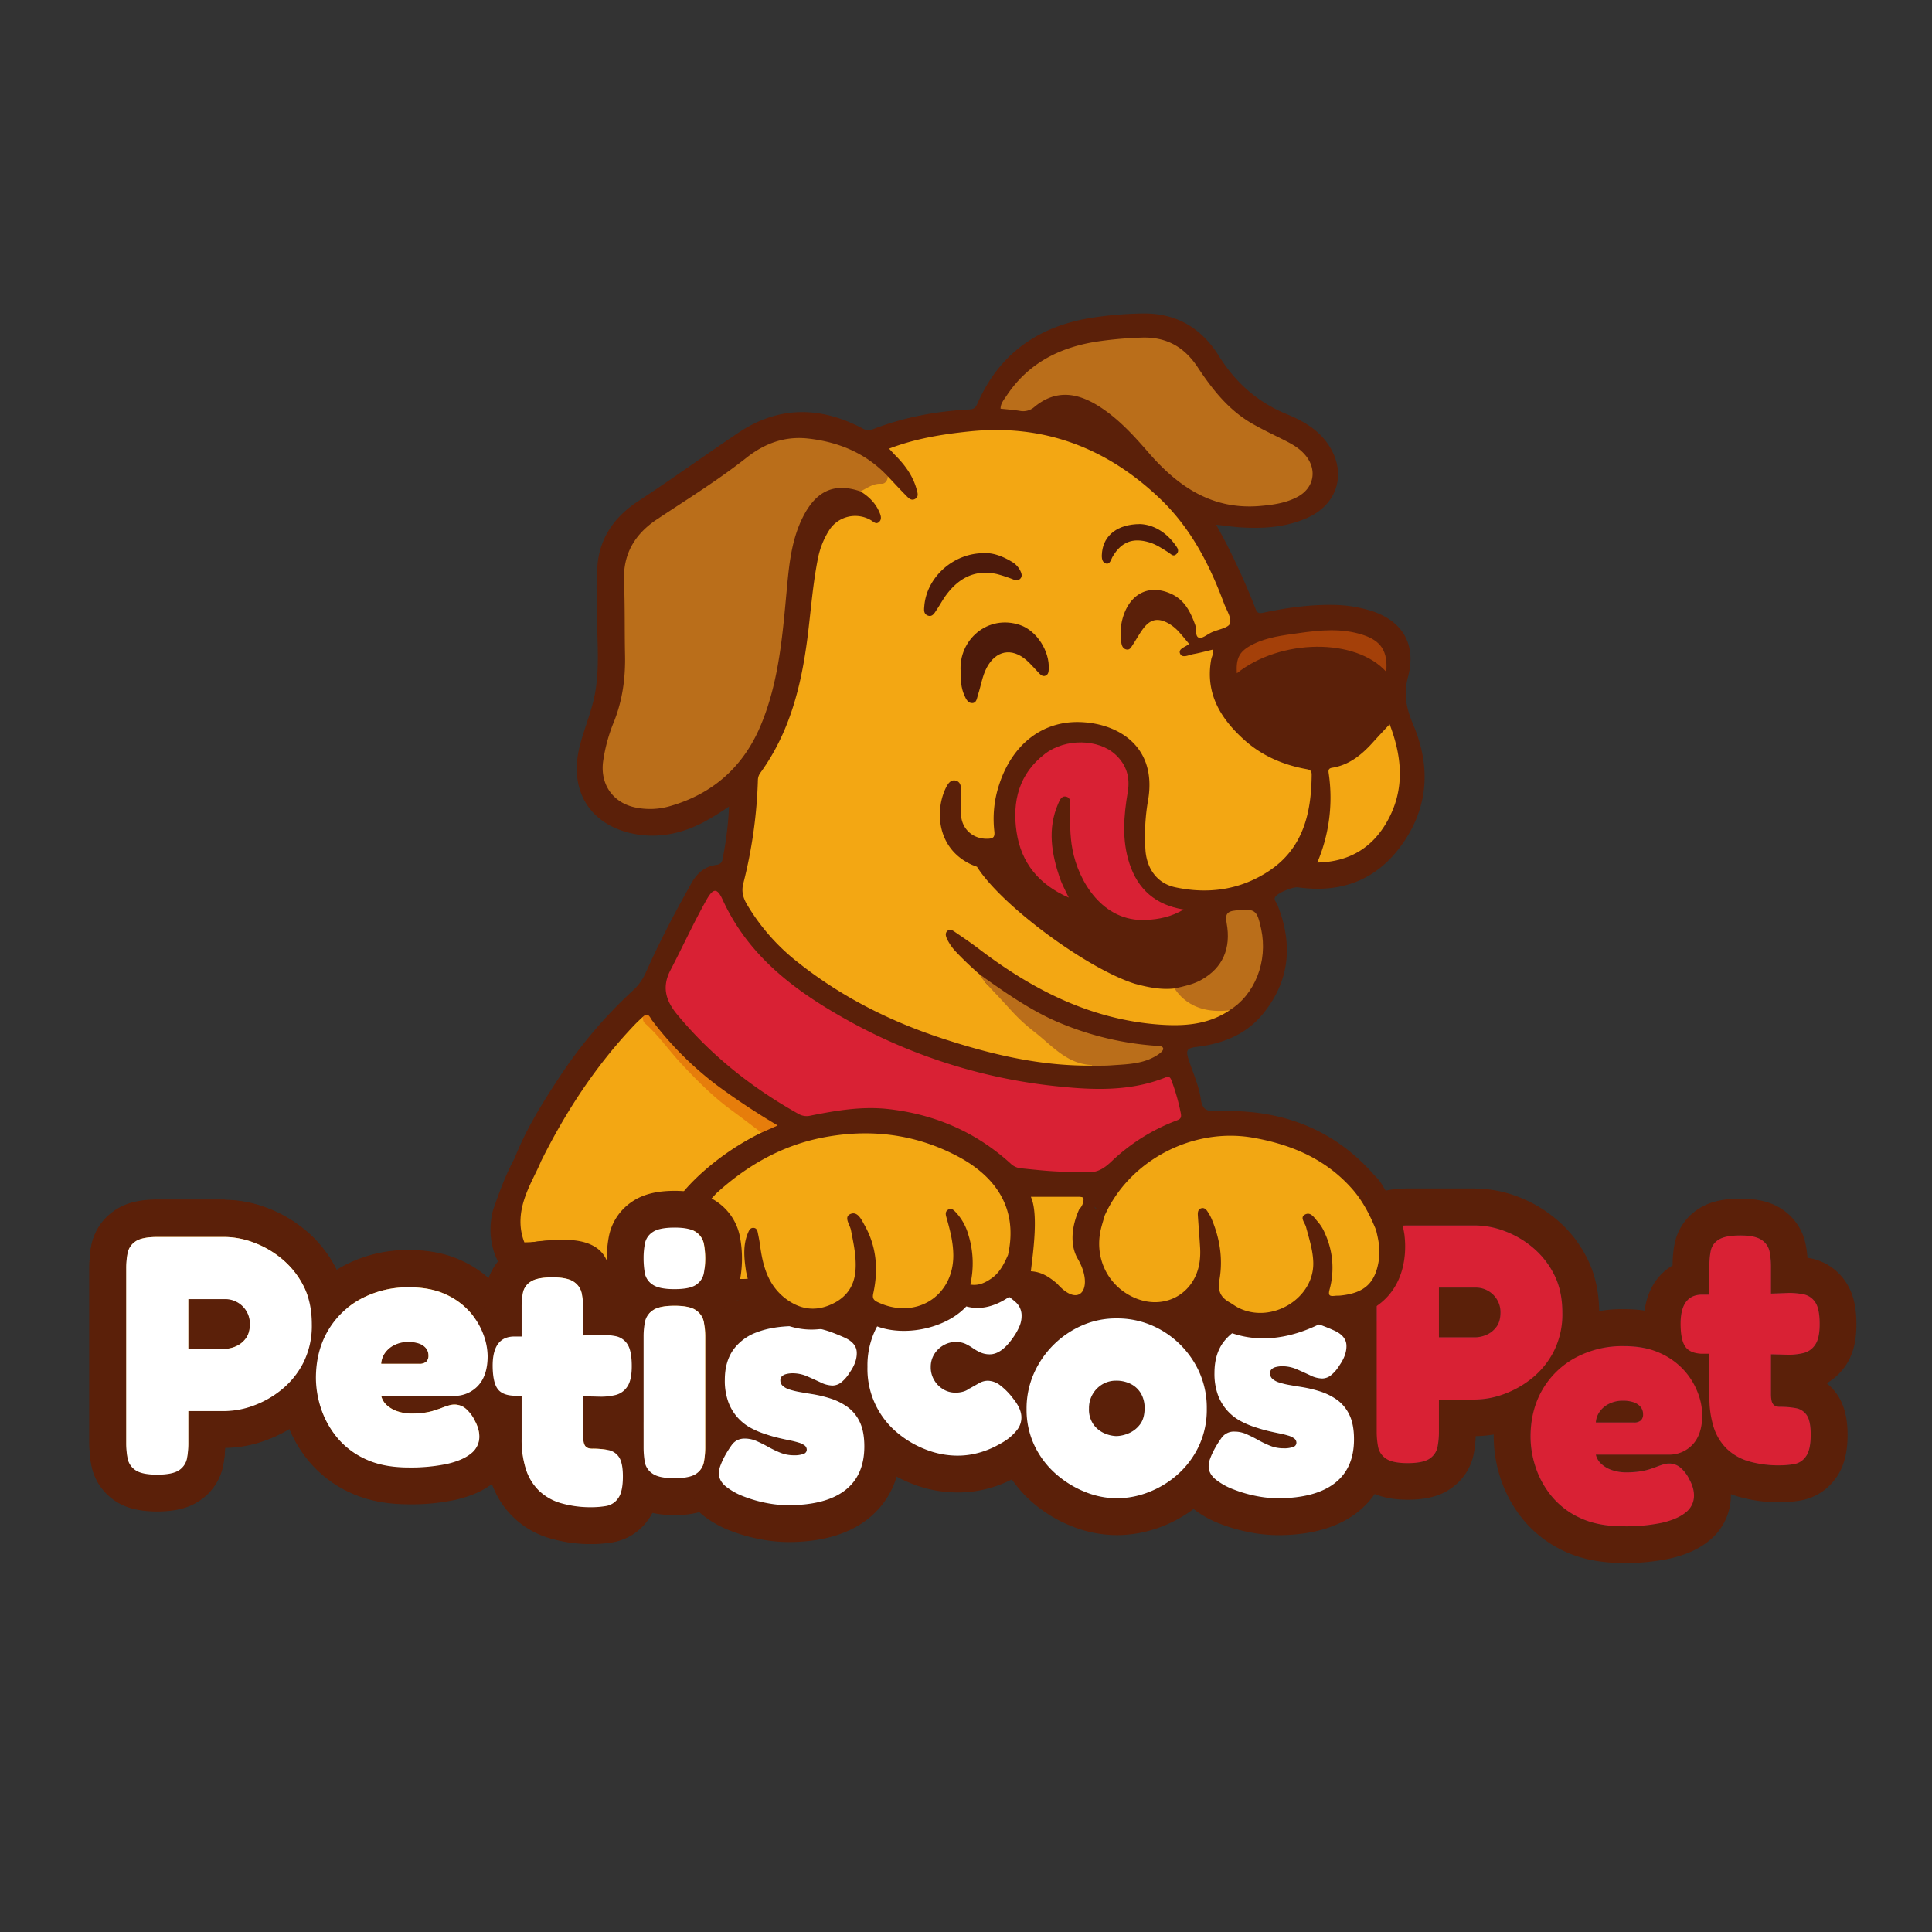 <svg xmlns="http://www.w3.org/2000/svg" id="Camada_1" data-name="Camada 1" viewBox="0 0 1000 1000"><rect x="0" y="0" width="1000" height="1000" fill="#333333" stroke="none"/><defs><style>.cls-1{fill:#5b2009;}.cls-2{fill:#f3a713;}.cls-3{fill:#fff;}.cls-4{fill:#d92134;}.cls-5{fill:#ba6e1a;}.cls-6{fill:#f3a813;}.cls-7{fill:#f2a713;}.cls-8{fill:#a44009;}.cls-9{fill:#f2a813;}.cls-10{fill:#e67d0b;}.cls-11{fill:#4d1a0a;}.cls-12{fill:#4d1a0b;}.cls-13{fill:#4c1a0b;}</style></defs><path class="cls-1" d="M116.49,640a43.55,43.55,0,0,1,14.43,2.73,49.44,49.44,0,0,1,14.69,8.36A44.14,44.14,0,0,1,157,665.19q4.4,8.44,4.4,20.06a42.53,42.53,0,0,1-4.4,19.89,43,43,0,0,1-11.36,14,50.24,50.24,0,0,1-14.69,8.27,44,44,0,0,1-14.61,2.73H97.48V747a41,41,0,0,1-.7,7.56,9.43,9.43,0,0,1-4,6.07Q89.39,763,81.29,763q-7.92,0-11.26-2.38a9.47,9.47,0,0,1-4-6.15,41.82,41.82,0,0,1-.7-7.66V656a40.3,40.3,0,0,1,.7-7.57,9.45,9.45,0,0,1,4-6.07Q73.36,640,81.47,640h35m-19,57.9h19a15.17,15.17,0,0,0,5.28-1.14,12.59,12.59,0,0,0,5.28-4,12,12,0,0,0,2.29-7.74,12.48,12.48,0,0,0-1.76-6.6,12.79,12.79,0,0,0-11.27-6.25H97.48v25.69m19-77h-35c-9.68,0-16.83,1.88-22.49,5.91a28.31,28.31,0,0,0-11.73,18,60.13,60.13,0,0,0-1,11.12v90.81a61.18,61.18,0,0,0,1,11.15A28.34,28.34,0,0,0,59,776.2c5.58,4,12.88,5.9,22.3,5.9,9.67,0,16.81-1.87,22.47-5.89a28.35,28.35,0,0,0,11.74-18,59.9,59.9,0,0,0,1-9,63.31,63.31,0,0,0,20.76-3.81A69.6,69.6,0,0,0,157.5,734,62.19,62.19,0,0,0,173.87,714a61.52,61.52,0,0,0,6.56-28.7c0-10.8-2.21-20.51-6.56-28.86a63.23,63.23,0,0,0-16.25-20.09,68.7,68.7,0,0,0-20.36-11.52A62.62,62.62,0,0,0,116.49,621Z"></path><path class="cls-1" d="M211.74,666.06q10.9,0,18.65,3.52a36.42,36.42,0,0,1,19.71,20.59,32.89,32.89,0,0,1,2.29,11.44q0,10-4.93,15.31a16.55,16.55,0,0,1-12.67,5.28H197.31a9.53,9.53,0,0,0,2.9,4.84,15.55,15.55,0,0,0,5.54,3.17,22.25,22.25,0,0,0,7.22,1.14,48,48,0,0,0,6.86-.44,31.07,31.07,0,0,0,5.19-1.15c1.47-.46,2.82-.93,4-1.4s2.35-.85,3.35-1.15a10.32,10.32,0,0,1,2.9-.44,9.09,9.09,0,0,1,5.81,2.12,18.61,18.61,0,0,1,4.75,6.33,19.69,19.69,0,0,1,1.76,4.31,15.14,15.14,0,0,1,.53,3.79,10.93,10.93,0,0,1-4.31,8.8q-4.32,3.51-12.41,5.36a90.53,90.53,0,0,1-19.89,1.85q-13.2,0-22.35-4.31a41.24,41.24,0,0,1-14.78-11.26,46.78,46.78,0,0,1-8.27-15,50.44,50.44,0,0,1-2.64-15.66q0-13.9,6.16-24.47A43.59,43.59,0,0,1,186.75,672a51.09,51.09,0,0,1,25-6m-14.43,39.59H217a5.2,5.2,0,0,0,3.6-1,4.09,4.09,0,0,0,1.15-3.17,5.84,5.84,0,0,0-1.32-3.87,8,8,0,0,0-3.61-2.38,16.94,16.94,0,0,0-5.45-.79,15.71,15.71,0,0,0-7.4,1.67,12.84,12.84,0,0,0-4.84,4.23,10.88,10.88,0,0,0-1.84,5.36M211.74,647a70.2,70.2,0,0,0-34.16,8.33A62.62,62.62,0,0,0,153.21,679c-5.81,10-8.75,21.42-8.75,34.07A69.48,69.48,0,0,0,148,734.62a65.86,65.86,0,0,0,11.58,21.14,60.32,60.32,0,0,0,21.47,16.5c8.63,4.07,18.88,6.13,30.47,6.13a108.94,108.94,0,0,0,24.13-2.32c8.38-1.92,15-4.92,20.22-9.19a30,30,0,0,0,11.32-23.56,34.08,34.08,0,0,0-1.15-8.59,37.7,37.7,0,0,0-2.69-7.14c5.35-6.84,8.06-15.57,8.06-26A52,52,0,0,0,268,683.54a55.55,55.55,0,0,0-29.68-31.31c-7.65-3.48-16.58-5.23-26.55-5.23Z"></path><path class="cls-1" d="M286,660.92q7.74,0,11.09,2.38a9.45,9.45,0,0,1,4.05,6.07,40.38,40.38,0,0,1,.7,7.57V691l-15,.54H270V676.24a37.14,37.14,0,0,1,.7-7.48,8.77,8.77,0,0,1,4.05-5.64q3.35-2.19,11.26-2.2m25.17,29.75a39,39,0,0,1,7.48.7,9.42,9.42,0,0,1,6,4q2.39,3.35,2.38,11.44,0,7.39-2.38,10.73a10.2,10.2,0,0,1-6,4.23,32.1,32.1,0,0,1-7.66.88l-9.15-.22V691l9.33-.34m-41.18.88v30.62h-4.4q-6-.34-8.27-3.87T255,706.68q0-7.56,2.81-11.35t8.45-3.78H270m18.65,30.62,13.2.31v20.46a16.52,16.52,0,0,0,.27,3.25,5,5,0,0,0,.79,2,3.13,3.13,0,0,0,1.41,1,6.07,6.07,0,0,0,2.28.35,43,43,0,0,1,8.19.71,8.52,8.52,0,0,1,5.63,3.69q2,3,2,10,0,7.94-2.46,11.27a9.44,9.44,0,0,1-6.16,4,44.93,44.93,0,0,1-7.39.61,55.2,55.2,0,0,1-16.19-2.11,27.41,27.41,0,0,1-11.35-6.51,26.89,26.89,0,0,1-6.69-11.09,50.08,50.08,0,0,1-2.2-15.66V722.17h18.65M286,641.86c-9.3,0-16.2,1.7-21.74,5.34A27.93,27.93,0,0,0,252,664.94a56.5,56.5,0,0,0-1.09,11.3v.2a27.79,27.79,0,0,0-8.38,7.52c-4.37,5.87-6.58,13.51-6.58,22.72,0,9.39,1.71,16.38,5.37,22a26.5,26.5,0,0,0,9.59,8.82v7a69.14,69.14,0,0,0,3.16,21.63,45.87,45.87,0,0,0,11.45,18.74A46.43,46.43,0,0,0,284.62,796a74.52,74.52,0,0,0,21.8,3,64.24,64.24,0,0,0,10.51-.87,28.29,28.29,0,0,0,18.38-11.45c4.16-5.64,6.18-13,6.18-22.58,0-8.65-1.73-15.42-5.28-20.69a28.11,28.11,0,0,0-5.52-6,29.72,29.72,0,0,0,9.48-8.7c4-5.58,5.9-12.7,5.9-21.77,0-9.67-1.87-16.81-5.9-22.48a28.3,28.3,0,0,0-17.86-11.71c-.53-.11-1.05-.2-1.58-.29a59.43,59.43,0,0,0-.87-6.56,28.32,28.32,0,0,0-11.72-18.05c-5.6-4-12.84-5.91-22.14-5.91Z"></path><path class="cls-1" d="M349.18,635.17q7.92,0,11.18,2.38a9.52,9.52,0,0,1,4,6.07,41.23,41.23,0,0,1,0,15.13,9.24,9.24,0,0,1-4,6Q357.09,667,349,667q-7.92,0-11.27-2.37a9.12,9.12,0,0,1-4-6.07,46.12,46.12,0,0,1-.61-7.57,40,40,0,0,1,.7-7.66,9.1,9.1,0,0,1,4.05-5.89q3.34-2.3,11.26-2.29m0,40.48q7.92,0,11.18,2.37a9.57,9.57,0,0,1,4,6.08,42,42,0,0,1,.7,7.74V749a41,41,0,0,1-.7,7.56,9.24,9.24,0,0,1-4,6q-3.27,2.28-11.35,2.29-7.92,0-11.27-2.38a9.1,9.1,0,0,1-4-6.07,46.12,46.12,0,0,1-.61-7.57V691.49a38.9,38.9,0,0,1,.7-7.48,9.44,9.44,0,0,1,4.05-6q3.34-2.37,11.26-2.37m0-59.54c-9.3,0-16.5,1.84-22,5.62a28,28,0,0,0-12,18,59.13,59.13,0,0,0-1.05,11.3,65.31,65.31,0,0,0,.87,10.71,27.66,27.66,0,0,0,3.57,9.7,28.16,28.16,0,0,0-3.39,9,58,58,0,0,0-1.05,11.12v57.37a65.22,65.22,0,0,0,.87,10.71A28.32,28.32,0,0,0,326.71,778c5.57,4,12.87,5.9,22.3,5.9,9.62,0,16.7-1.83,22.29-5.75a28.09,28.09,0,0,0,11.74-18,60,60,0,0,0,1-11.13v-57.2a60.66,60.66,0,0,0-1-11.3,28.16,28.16,0,0,0-3.41-9.12,28.11,28.11,0,0,0,3.41-9.1,60.08,60.08,0,0,0,0-22.26,28.47,28.47,0,0,0-11.44-17.91c-5.59-4.07-12.91-6-22.42-6Z"></path><path class="cls-1" d="M412.18,686.35a52.31,52.31,0,0,1,6,.35,58.56,58.56,0,0,1,6.07,1.06,49.63,49.63,0,0,1,6.16,1.84c2.05.77,4.14,1.62,6.25,2.56q6.51,2.8,6.68,7.83t-3.69,10.47a19.16,19.16,0,0,1-4.31,5,7.41,7.41,0,0,1-4.49,1.67,14.47,14.47,0,0,1-6.16-1.59q-3.35-1.57-7-3.17a18.72,18.72,0,0,0-7.39-1.58,13.05,13.05,0,0,0-3.61.44,4.73,4.73,0,0,0-2.2,1.23,2.7,2.7,0,0,0-.7,1.85,3.87,3.87,0,0,0,1.32,3.08,9.81,9.81,0,0,0,3.52,1.85,39.91,39.91,0,0,0,5.1,1.23q2.91.53,6.25,1.06a65.27,65.27,0,0,1,9.41,2.2,31.72,31.72,0,0,1,8.89,4.31,20.22,20.22,0,0,1,6.51,7.74q2.46,4.94,2.47,12.85,0,15-9.95,22.7T408,779.1A60.18,60.18,0,0,1,397,778a67.88,67.88,0,0,1-11.79-3.34,35,35,0,0,1-9.42-5.19q-3.69-3-3.69-6.87a11.81,11.81,0,0,1,.79-4,37.72,37.72,0,0,1,2.2-4.84,54.08,54.08,0,0,1,3.52-5.63,8.32,8.32,0,0,1,2.9-2.64,8.5,8.5,0,0,1,4-.88,15.07,15.07,0,0,1,6.16,1.32c2,.88,4,1.88,6,3a54.35,54.35,0,0,0,6.24,3,18.54,18.54,0,0,0,7,1.32,13.54,13.54,0,0,0,5-.71,2.27,2.27,0,0,0,1.67-2.11,2.76,2.76,0,0,0-1.14-2.29,10.08,10.08,0,0,0-3.17-1.49c-1.35-.41-2.9-.8-4.66-1.15s-3.64-.76-5.63-1.23-4.05-1.06-6.16-1.76a45.73,45.73,0,0,1-7.92-3.26,25,25,0,0,1-11.88-13.46,32.21,32.21,0,0,1-1.85-11.62q0-9.14,4.22-15.31a25.8,25.8,0,0,1,12.5-9.32q8.26-3.18,20.41-3.17m0-19.06c-10.54,0-19.45,1.45-27.23,4.43-9.16,3.5-16.36,9-21.39,16.34S356,704.17,356,714.15a51.26,51.26,0,0,0,3.14,18.53,49.68,49.68,0,0,0,2.81,6,68.64,68.64,0,0,0-3.71,6.13,55.29,55.29,0,0,0-3.31,7.34A30.72,30.72,0,0,0,353,762.55c0,8.37,3.82,16.06,10.76,21.68a53.8,53.8,0,0,0,14.57,8.17,87,87,0,0,0,15.09,4.28A79.3,79.3,0,0,0,408,798.16c17.19,0,31-4,41-11.77,7.89-6.14,17.3-17.68,17.3-37.74,0-8.35-1.47-15.34-4.48-21.37a41.14,41.14,0,0,0-5.16-7.95,34.84,34.84,0,0,0,5.75-20c-.18-5.12-2.3-17.75-18.08-24.62-2.41-1.07-4.85-2.06-7.24-3a71.09,71.09,0,0,0-8.56-2.56,79.14,79.14,0,0,0-8.08-1.41,71.67,71.67,0,0,0-8.24-.48Z"></path><path class="cls-1" d="M494.75,662.1a41.86,41.86,0,0,1,19.71,4.48q3.16,1.68,4.58,2.56a45,45,0,0,1,6.6,4.83,9.31,9.31,0,0,1,3.08,7.31,13.51,13.51,0,0,1-.88,4.66,28.15,28.15,0,0,1-2.82,5.37Q518.69,701,512.35,701a11.66,11.66,0,0,1-4.93-1,24.05,24.05,0,0,1-3.87-2.2,28.08,28.08,0,0,0-3.78-2.2,11.73,11.73,0,0,0-5-1,12.62,12.62,0,0,0-6.51,1.76,13.37,13.37,0,0,0-4.75,4.67,12.39,12.39,0,0,0-1.76,6.6,12.85,12.85,0,0,0,1.76,6.68,13.29,13.29,0,0,0,4.66,4.76,11.89,11.89,0,0,0,6.25,1.76,13.91,13.91,0,0,0,4.13-.53,9,9,0,0,0,2.55-1.15,3.57,3.57,0,0,1,1.06-.61c1.64-.94,3.2-1.82,4.66-2.64a9.13,9.13,0,0,1,4.49-1.23,10.79,10.79,0,0,1,6.16,2.2,35,35,0,0,1,7,7.12c2.47,3.06,3.84,5.9,4.14,8.54a10.34,10.34,0,0,1-2,7.39,26,26,0,0,1-7.56,6.6c-.36.24-1.56.91-3.61,2a46.33,46.33,0,0,1-8.19,3.25,41.06,41.06,0,0,1-12.14,1.58,44.55,44.55,0,0,1-15.22-2.9,51.66,51.66,0,0,1-15.05-8.62A42.91,42.91,0,0,1,449,707.5a42.67,42.67,0,0,1,4.4-19.8,43.83,43.83,0,0,1,11.35-14.17,51.86,51.86,0,0,1,15-8.53,44.17,44.17,0,0,1,15.05-2.9m0-19.06a63.49,63.49,0,0,0-21.55,4,71.12,71.12,0,0,0-20.45,11.64A62.84,62.84,0,0,0,436.45,679a61.57,61.57,0,0,0-6.52,28.53,62,62,0,0,0,22.89,49.2,70.78,70.78,0,0,0,20.56,11.75,63.89,63.89,0,0,0,21.72,4,60.21,60.21,0,0,0,17.79-2.44,64.51,64.51,0,0,0,11.63-4.7c2.91-1.58,4-2.2,4.78-2.72a43.87,43.87,0,0,0,12.78-11.54,29.32,29.32,0,0,0,5.49-20.61c-.7-6.27-3.45-12.43-8.17-18.31-1.12-1.42-2.22-2.73-3.32-3.94a58.94,58.94,0,0,0,4.89-6.48l0,0,0,0a46.48,46.48,0,0,0,4.67-9.08,32.42,32.42,0,0,0,2.08-11.3,28.36,28.36,0,0,0-9.49-21.56,64.34,64.34,0,0,0-9.32-6.85c-1.34-.83-3.12-1.83-5.6-3.14A61.1,61.1,0,0,0,494.75,643Z"></path><path class="cls-1" d="M577.82,682.42a45.48,45.48,0,0,1,23.58,6.25,47.8,47.8,0,0,1,16.89,16.81,44.89,44.89,0,0,1,6.34,23.58,44.2,44.2,0,0,1-4.23,19.71,45.9,45.9,0,0,1-11.08,14.61,49,49,0,0,1-15.05,9.06,45.58,45.58,0,0,1-16.1,3.08,44.44,44.44,0,0,1-16.37-3.25,51.75,51.75,0,0,1-15.22-9.33,45.52,45.52,0,0,1-11.09-14.61,43.16,43.16,0,0,1-4.14-19.09,44.81,44.81,0,0,1,3.7-18.13,48.42,48.42,0,0,1,24.9-25,43.59,43.59,0,0,1,17.87-3.7m0,60.9a17.23,17.23,0,0,0,6.07-1.32,14.24,14.24,0,0,0,6-4.49q2.55-3.16,2.55-8.63a14.66,14.66,0,0,0-1.85-7.56,12.66,12.66,0,0,0-5.19-4.93,16.42,16.42,0,0,0-7.74-1.76,13.64,13.64,0,0,0-7,1.85,14.22,14.22,0,0,0-7,12.58,13.41,13.41,0,0,0,2.46,8.45,13.77,13.77,0,0,0,5.81,4.49,16.54,16.54,0,0,0,6,1.32m0-80a62.74,62.74,0,0,0-25.58,5.33,67.42,67.42,0,0,0-34.65,34.78,63.93,63.93,0,0,0-5.3,25.77,62.33,62.33,0,0,0,6.05,27.41A64.79,64.79,0,0,0,534,777.3,71.16,71.16,0,0,0,554.82,790a63.61,63.61,0,0,0,23.35,4.58,64.57,64.57,0,0,0,22.81-4.3,68.29,68.29,0,0,0,20.86-12.53,65,65,0,0,0,15.68-20.6,63.26,63.26,0,0,0,6.17-28.09,64,64,0,0,0-9.05-33.39,66.92,66.92,0,0,0-23.53-23.4,64.51,64.51,0,0,0-33.29-8.91Z"></path><path class="cls-1" d="M665.72,682.78a50.09,50.09,0,0,1,6,.35,58.48,58.48,0,0,1,6.07,1,49.7,49.7,0,0,1,6.16,1.85c2.05.76,4.14,1.61,6.25,2.55q6.51,2.82,6.69,7.83t-3.7,10.48a18.93,18.93,0,0,1-4.31,5,7.35,7.35,0,0,1-4.49,1.67,14.45,14.45,0,0,1-6.16-1.58c-2.23-1.06-4.57-2.11-7-3.17a18.72,18.72,0,0,0-7.39-1.58,13.05,13.05,0,0,0-3.61.44,4.57,4.57,0,0,0-2.2,1.23,2.69,2.69,0,0,0-.7,1.85,3.87,3.87,0,0,0,1.32,3.08,9.8,9.8,0,0,0,3.52,1.84,38.59,38.59,0,0,0,5.1,1.24q2.91.52,6.25,1.05a66.62,66.62,0,0,1,9.41,2.2,32.27,32.27,0,0,1,8.89,4.31,20.18,20.18,0,0,1,6.51,7.75q2.47,4.92,2.47,12.85,0,15-10,22.7t-29.3,7.74a60.18,60.18,0,0,1-11-1.14A67.9,67.9,0,0,1,638.7,771a34.29,34.29,0,0,1-9.41-5.19q-3.7-3-3.7-6.86a11.81,11.81,0,0,1,.79-4,37.11,37.11,0,0,1,2.2-4.84,53.05,53.05,0,0,1,3.52-5.63A7.79,7.79,0,0,1,639,741a15.06,15.06,0,0,1,6.15,1.32c2,.88,4,1.88,6,3a53.66,53.66,0,0,0,6.25,3,18.29,18.29,0,0,0,6.95,1.32,13.54,13.54,0,0,0,5-.7,2.28,2.28,0,0,0,1.68-2.11,2.77,2.77,0,0,0-1.15-2.29,9.86,9.86,0,0,0-3.17-1.5c-1.35-.41-2.9-.79-4.66-1.14s-3.64-.76-5.63-1.23-4-1.06-6.16-1.76a45.73,45.73,0,0,1-7.92-3.26,25.1,25.1,0,0,1-11.88-13.46,32.21,32.21,0,0,1-1.85-11.62q0-9.15,4.23-15.31a25.74,25.74,0,0,1,12.49-9.33q8.26-3.16,20.42-3.16m0-19.06c-10.55,0-19.46,1.44-27.24,4.42-9.16,3.51-16.36,9-21.39,16.35s-7.57,16.1-7.57,26.09a51,51,0,0,0,3.15,18.53,46.66,46.66,0,0,0,2.81,6,69.9,69.9,0,0,0-3.72,6.14,55.87,55.87,0,0,0-3.31,7.34A30.68,30.68,0,0,0,606.53,759c0,8.36,3.82,16.06,10.77,21.68a53.58,53.58,0,0,0,14.56,8.17,88.61,88.61,0,0,0,15.1,4.28,79.05,79.05,0,0,0,14.53,1.47c17.19,0,31-4,41-11.76,7.89-6.15,17.3-17.68,17.3-37.74,0-8.36-1.47-15.35-4.48-21.37a41.22,41.22,0,0,0-5.16-8,34.81,34.81,0,0,0,5.75-20c-.18-5.12-2.3-17.75-18.08-24.62-2.41-1.07-4.85-2.07-7.24-3A69.39,69.39,0,0,0,682,665.6a81.91,81.91,0,0,0-8.08-1.4,71.62,71.62,0,0,0-8.23-.48Z"></path><path class="cls-1" d="M763.79,634.29A43.55,43.55,0,0,1,778.22,637a49.27,49.27,0,0,1,14.7,8.36,44,44,0,0,1,11.35,14.08q4.4,8.44,4.4,20.06a42.53,42.53,0,0,1-4.4,19.89,43.12,43.12,0,0,1-11.35,14,50.52,50.52,0,0,1-14.7,8.27,44,44,0,0,1-14.6,2.73H744.79v16.89a40.3,40.3,0,0,1-.71,7.57,9.47,9.47,0,0,1-4,6.07q-3.36,2.37-11.45,2.38-7.9,0-11.26-2.38a9.46,9.46,0,0,1-4.05-6.16,41.63,41.63,0,0,1-.7-7.65V650.3a40.27,40.27,0,0,1,.7-7.56,9.43,9.43,0,0,1,4.05-6.07q3.34-2.38,11.44-2.38h35m-19,57.9h19a15.08,15.08,0,0,0,5.28-1.14,12.56,12.56,0,0,0,5.28-4q2.29-2.82,2.29-7.75a12.53,12.53,0,0,0-1.76-6.6,12.78,12.78,0,0,0-11.26-6.24H744.79v25.69m19-77h-35c-9.68,0-16.82,1.88-22.49,5.9a28.31,28.31,0,0,0-11.72,18,59.45,59.45,0,0,0-1,11.12v90.82a61,61,0,0,0,1,11.14,28.29,28.29,0,0,0,11.74,18.21c5.59,4,12.88,5.9,22.3,5.9,9.67,0,16.82-1.88,22.48-5.9a28.31,28.31,0,0,0,11.73-18,59.63,59.63,0,0,0,1-9,63.56,63.56,0,0,0,20.75-3.81A69.58,69.58,0,0,0,804.8,728.3a62.17,62.17,0,0,0,16.37-20.08,61.46,61.46,0,0,0,6.56-28.7c0-10.8-2.2-20.51-6.55-28.86a63.29,63.29,0,0,0-16.26-20.09A68.83,68.83,0,0,0,784.56,619a62.76,62.76,0,0,0-20.77-3.81Z"></path><path class="cls-1" d="M840.42,696.68q10.91,0,18.65,3.52a37.18,37.18,0,0,1,12.59,9,36.81,36.81,0,0,1,7.12,11.62,32.93,32.93,0,0,1,2.29,11.44q0,10-4.93,15.31a16.55,16.55,0,0,1-12.67,5.28H826a9.53,9.53,0,0,0,2.9,4.84,15.41,15.41,0,0,0,5.54,3.17,22.25,22.25,0,0,0,7.22,1.14,46.6,46.6,0,0,0,6.86-.44,32.17,32.17,0,0,0,5.19-1.14q2.2-.71,4-1.41c1.23-.47,2.35-.85,3.35-1.14a10,10,0,0,1,2.9-.44,9.08,9.08,0,0,1,5.81,2.11,18.71,18.71,0,0,1,4.75,6.33,19.89,19.89,0,0,1,1.76,4.31,15.21,15.21,0,0,1,.53,3.79,10.93,10.93,0,0,1-4.31,8.8c-2.88,2.35-7,4.13-12.41,5.37A91.21,91.21,0,0,1,840.24,790q-13.2,0-22.35-4.31a41.12,41.12,0,0,1-14.78-11.26,46.78,46.78,0,0,1-8.27-15,50.39,50.39,0,0,1-2.64-15.66q0-13.9,6.16-24.47a43.66,43.66,0,0,1,17.07-16.54,51.09,51.09,0,0,1,25-6M826,736.28H845.7a5.2,5.2,0,0,0,3.6-1.06,4.08,4.08,0,0,0,1.15-3.17,5.86,5.86,0,0,0-1.32-3.87,8,8,0,0,0-3.61-2.38,16.9,16.9,0,0,0-5.45-.79,15.6,15.6,0,0,0-7.4,1.68,12.73,12.73,0,0,0-4.84,4.22,10.88,10.88,0,0,0-1.84,5.37m14.43-58.66A70.2,70.2,0,0,0,806.26,686a62.69,62.69,0,0,0-24.37,23.65c-5.81,10-8.75,21.42-8.75,34.07a69.75,69.75,0,0,0,3.57,21.57,66.08,66.08,0,0,0,11.59,21.14,60.37,60.37,0,0,0,21.47,16.51C818.4,807,828.65,809,840.24,809a108.94,108.94,0,0,0,24.13-2.32c8.38-1.92,15-4.92,20.22-9.19a30,30,0,0,0,11.32-23.56,34.5,34.5,0,0,0-1.14-8.58,38.63,38.63,0,0,0-2.7-7.14c5.35-6.85,8.06-15.58,8.06-26a52.3,52.3,0,0,0-3.47-18.07A55.62,55.62,0,0,0,867,682.85c-7.65-3.47-16.58-5.23-26.55-5.23Z"></path><path class="cls-1" d="M900.85,639.48q7.74,0,11.08,2.38a9.43,9.43,0,0,1,4.05,6.07,40.3,40.3,0,0,1,.71,7.57v14.06l-15,.54h-16.9V654.79a37.22,37.22,0,0,1,.7-7.48,8.77,8.77,0,0,1,4.05-5.63q3.34-2.2,11.27-2.2M926,669.22a38.89,38.89,0,0,1,7.48.71,9.46,9.46,0,0,1,6,4q2.37,3.35,2.37,11.44,0,7.4-2.37,10.74a10.16,10.16,0,0,1-6,4.22,32,32,0,0,1-7.65.88l-9.15-.21V669.56l9.32-.34m-41.18.88v30.63h-4.4q-6-.36-8.27-3.88t-2.29-11.61q0-7.56,2.82-11.35t8.45-3.79h3.69m18.66,30.63,13.2.31v20.45a16.72,16.72,0,0,0,.26,3.26,5.09,5.09,0,0,0,.79,2,3.22,3.22,0,0,0,1.41,1.06,6.33,6.33,0,0,0,2.29.35,43.77,43.77,0,0,1,8.18.7,8.54,8.54,0,0,1,5.63,3.7q2,3,2,10,0,7.92-2.47,11.26a9.39,9.39,0,0,1-6.16,4,45,45,0,0,1-7.39.62,55.2,55.2,0,0,1-16.19-2.11,27.41,27.41,0,0,1-11.35-6.51A27.1,27.1,0,0,1,887,738.74a50.12,50.12,0,0,1-2.2-15.66V700.73h18.66m-2.64-80.31c-9.3,0-16.21,1.7-21.74,5.34a27.92,27.92,0,0,0-12.25,17.73,56.64,56.64,0,0,0-1.09,11.3V655a27.87,27.87,0,0,0-8.38,7.51c-4.36,5.87-6.58,13.52-6.58,22.73,0,9.38,1.71,16.37,5.37,22a26.59,26.59,0,0,0,9.59,8.83v7a69.08,69.08,0,0,0,3.16,21.62,45,45,0,0,0,30.53,29.86,74.52,74.52,0,0,0,21.8,3,64.36,64.36,0,0,0,10.52-.87,28.33,28.33,0,0,0,18.37-11.45c4.16-5.65,6.19-13,6.19-22.58,0-8.65-1.73-15.42-5.29-20.69a28.09,28.09,0,0,0-5.51-6,29.9,29.9,0,0,0,9.47-8.7c4-5.58,5.9-12.71,5.9-21.78,0-9.66-1.87-16.81-5.89-22.47a28.34,28.34,0,0,0-17.87-11.72l-1.58-.28a57.41,57.41,0,0,0-.86-6.56A28.37,28.37,0,0,0,923,626.32c-5.6-4-12.84-5.9-22.13-5.9Z"></path><path class="cls-2" d="M81.29,763q-7.92,0-11.26-2.38a9.47,9.47,0,0,1-4-6.15,41.82,41.82,0,0,1-.7-7.66V656a40.3,40.3,0,0,1,.7-7.57,9.45,9.45,0,0,1,4-6.07Q73.36,640,81.47,640h35a43.55,43.55,0,0,1,14.43,2.73,49.44,49.44,0,0,1,14.69,8.36A44.14,44.14,0,0,1,157,665.19q4.4,8.44,4.4,20.06a42.53,42.53,0,0,1-4.4,19.89,43,43,0,0,1-11.36,14,50.24,50.24,0,0,1-14.69,8.27,44,44,0,0,1-14.61,2.73H97.48V747a41,41,0,0,1-.7,7.56,9.43,9.43,0,0,1-4,6.07Q89.39,763,81.29,763Zm16.19-65.12h19a15.17,15.17,0,0,0,5.28-1.14,12.59,12.59,0,0,0,5.28-4,12,12,0,0,0,2.29-7.74,12.48,12.48,0,0,0-1.76-6.6,12.79,12.79,0,0,0-11.27-6.25H97.48Z"></path><path class="cls-2" d="M211.56,759.33q-13.2,0-22.35-4.31a41.24,41.24,0,0,1-14.78-11.26,46.78,46.78,0,0,1-8.27-15,50.44,50.44,0,0,1-2.64-15.66q0-13.9,6.16-24.47A43.59,43.59,0,0,1,186.75,672a51.09,51.09,0,0,1,25-6q10.9,0,18.65,3.52a36.42,36.42,0,0,1,19.71,20.59,32.89,32.89,0,0,1,2.29,11.44q0,10-4.93,15.31a16.55,16.55,0,0,1-12.67,5.28H197.31a9.53,9.53,0,0,0,2.9,4.84,15.55,15.55,0,0,0,5.54,3.17,22.25,22.25,0,0,0,7.22,1.14,48,48,0,0,0,6.86-.44,31.07,31.07,0,0,0,5.19-1.15c1.47-.46,2.82-.93,4-1.4s2.35-.85,3.35-1.15a10.32,10.32,0,0,1,2.9-.44,9.09,9.09,0,0,1,5.81,2.12,18.61,18.61,0,0,1,4.75,6.33,19.69,19.69,0,0,1,1.76,4.31,15.14,15.14,0,0,1,.53,3.79,10.93,10.93,0,0,1-4.31,8.8q-4.32,3.51-12.41,5.36A90.53,90.53,0,0,1,211.56,759.33Zm-14.25-53.68H217a5.2,5.2,0,0,0,3.6-1,4.09,4.09,0,0,0,1.15-3.17,5.84,5.84,0,0,0-1.32-3.87,8,8,0,0,0-3.61-2.38,16.94,16.94,0,0,0-5.45-.79,15.71,15.71,0,0,0-7.4,1.67,12.84,12.84,0,0,0-4.84,4.23A10.88,10.88,0,0,0,197.31,705.65Z"></path><path class="cls-2" d="M266.29,691.55h20.59l24.29-.88a39,39,0,0,1,7.48.7,9.42,9.42,0,0,1,6,4q2.39,3.35,2.38,11.44,0,7.39-2.38,10.73a10.2,10.2,0,0,1-6,4.23,32.1,32.1,0,0,1-7.66.88l-22.35-.53H265.59q-6-.34-8.27-3.87T255,706.68q0-7.56,2.81-11.35T266.29,691.55Zm40.13,88.34a55.2,55.2,0,0,1-16.19-2.11,27.41,27.41,0,0,1-11.35-6.51,26.89,26.89,0,0,1-6.69-11.09,50.08,50.08,0,0,1-2.2-15.66V676.24a37.14,37.14,0,0,1,.7-7.48,8.77,8.77,0,0,1,4.05-5.64q3.35-2.19,11.26-2.2,7.74,0,11.09,2.38a9.45,9.45,0,0,1,4.05,6.07,40.38,40.38,0,0,1,.7,7.57v66a16.52,16.52,0,0,0,.27,3.25,5,5,0,0,0,.79,2,3.13,3.13,0,0,0,1.41,1,6.07,6.07,0,0,0,2.28.35,43,43,0,0,1,8.19.71,8.52,8.52,0,0,1,5.63,3.69q2,3,2,10,0,7.94-2.46,11.27a9.44,9.44,0,0,1-6.16,4A44.93,44.93,0,0,1,306.42,779.89Z"></path><path class="cls-2" d="M349,667q-7.92,0-11.27-2.37a9.12,9.12,0,0,1-4-6.07,46.12,46.12,0,0,1-.61-7.57,40,40,0,0,1,.7-7.66,9.1,9.1,0,0,1,4.05-5.89q3.34-2.3,11.26-2.29t11.18,2.38a9.52,9.52,0,0,1,4,6.07,41.23,41.23,0,0,1,0,15.13,9.24,9.24,0,0,1-4,6Q357.09,667,349,667Zm0,97.86q-7.92,0-11.27-2.38a9.1,9.1,0,0,1-4-6.07,46.12,46.12,0,0,1-.61-7.57V691.49a38.9,38.9,0,0,1,.7-7.48,9.44,9.44,0,0,1,4.05-6q3.34-2.37,11.26-2.37T360.36,678a9.57,9.57,0,0,1,4,6.08,42,42,0,0,1,.7,7.74V749a41,41,0,0,1-.7,7.56,9.24,9.24,0,0,1-4,6Q357.09,764.87,349,764.88Z"></path><path class="cls-3" d="M408,779.1A60.18,60.18,0,0,1,397,778a67.88,67.88,0,0,1-11.79-3.34,35,35,0,0,1-9.42-5.19q-3.69-3-3.69-6.87a11.81,11.81,0,0,1,.79-4,37.72,37.72,0,0,1,2.2-4.84,54.08,54.08,0,0,1,3.52-5.63,8.32,8.32,0,0,1,2.9-2.64,8.5,8.5,0,0,1,4-.88,15.07,15.07,0,0,1,6.16,1.32c2,.88,4,1.88,6,3a54.35,54.35,0,0,0,6.24,3,18.54,18.54,0,0,0,7,1.32,13.54,13.54,0,0,0,5-.71,2.27,2.27,0,0,0,1.67-2.11,2.76,2.76,0,0,0-1.14-2.29,10.08,10.08,0,0,0-3.17-1.49c-1.35-.41-2.9-.8-4.66-1.15s-3.64-.76-5.63-1.23-4.05-1.06-6.16-1.76a45.73,45.73,0,0,1-7.92-3.26,25,25,0,0,1-11.88-13.46,32.21,32.21,0,0,1-1.85-11.62q0-9.14,4.22-15.31a25.8,25.8,0,0,1,12.5-9.32q8.26-3.18,20.41-3.17a52.31,52.31,0,0,1,6,.35,58.56,58.56,0,0,1,6.07,1.06,49.63,49.63,0,0,1,6.16,1.84c2.05.77,4.14,1.62,6.25,2.56q6.51,2.8,6.68,7.83t-3.69,10.47a19.16,19.16,0,0,1-4.31,5,7.41,7.41,0,0,1-4.49,1.67,14.47,14.47,0,0,1-6.16-1.59q-3.35-1.57-7-3.17a18.72,18.72,0,0,0-7.39-1.58,13.05,13.05,0,0,0-3.61.44,4.73,4.73,0,0,0-2.2,1.23,2.7,2.7,0,0,0-.7,1.85,3.87,3.87,0,0,0,1.32,3.08,9.81,9.81,0,0,0,3.52,1.85,39.91,39.91,0,0,0,5.1,1.23q2.91.53,6.25,1.06a65.27,65.27,0,0,1,9.41,2.2,31.72,31.72,0,0,1,8.89,4.31,20.22,20.22,0,0,1,6.51,7.74q2.46,4.94,2.47,12.85,0,15-9.95,22.7T408,779.1Z"></path><path class="cls-3" d="M495.1,753.43a44.55,44.55,0,0,1-15.22-2.9,51.66,51.66,0,0,1-15.05-8.62A42.91,42.91,0,0,1,449,707.5a42.67,42.67,0,0,1,4.4-19.8,43.83,43.83,0,0,1,11.35-14.17,51.86,51.86,0,0,1,15-8.53,44.17,44.17,0,0,1,15.05-2.9,41.86,41.86,0,0,1,19.71,4.48q3.16,1.68,4.58,2.56a45,45,0,0,1,6.6,4.83,9.31,9.31,0,0,1,3.08,7.31,13.51,13.51,0,0,1-.88,4.66,28.15,28.15,0,0,1-2.82,5.37Q518.69,701,512.35,701a11.66,11.66,0,0,1-4.93-1,24.05,24.05,0,0,1-3.87-2.2,28.08,28.08,0,0,0-3.78-2.2,11.73,11.73,0,0,0-5-1,12.62,12.62,0,0,0-6.51,1.76,13.37,13.37,0,0,0-4.75,4.67,12.39,12.39,0,0,0-1.76,6.6,12.85,12.85,0,0,0,1.76,6.68,13.29,13.29,0,0,0,4.66,4.76,11.89,11.89,0,0,0,6.25,1.76,13.91,13.91,0,0,0,4.13-.53,9,9,0,0,0,2.55-1.15,3.57,3.57,0,0,1,1.06-.61c1.64-.94,3.2-1.82,4.66-2.64a9.13,9.13,0,0,1,4.49-1.23,10.79,10.79,0,0,1,6.16,2.2,35,35,0,0,1,7,7.12c2.47,3.06,3.84,5.9,4.14,8.54a10.34,10.34,0,0,1-2,7.39,26,26,0,0,1-7.56,6.6c-.36.24-1.56.91-3.61,2a46.33,46.33,0,0,1-8.19,3.25A41.06,41.06,0,0,1,495.1,753.43Z"></path><path class="cls-3" d="M578.17,775.52a44.44,44.44,0,0,1-16.37-3.25,51.75,51.75,0,0,1-15.22-9.33,45.52,45.52,0,0,1-11.09-14.61,43.16,43.16,0,0,1-4.14-19.09,44.81,44.81,0,0,1,3.7-18.13,48.42,48.42,0,0,1,24.9-25,43.59,43.59,0,0,1,17.87-3.7,45.48,45.48,0,0,1,23.58,6.25,47.8,47.8,0,0,1,16.89,16.81,44.89,44.89,0,0,1,6.34,23.58,44.2,44.2,0,0,1-4.23,19.71,45.9,45.9,0,0,1-11.08,14.61,49,49,0,0,1-15.05,9.06A45.58,45.58,0,0,1,578.17,775.52Zm-.35-32.2a17.23,17.23,0,0,0,6.07-1.32,14.24,14.24,0,0,0,6-4.49q2.55-3.16,2.55-8.63a14.66,14.66,0,0,0-1.85-7.56,12.66,12.66,0,0,0-5.19-4.93,16.42,16.42,0,0,0-7.74-1.76,13.64,13.64,0,0,0-7,1.85,14.22,14.22,0,0,0-7,12.58,13.41,13.41,0,0,0,2.46,8.45,13.77,13.77,0,0,0,5.81,4.49A16.58,16.58,0,0,0,577.82,743.32Z"></path><path class="cls-3" d="M661.49,775.52a60.18,60.18,0,0,1-11-1.14A67.9,67.9,0,0,1,638.7,771a34.29,34.29,0,0,1-9.41-5.19q-3.7-3-3.7-6.86a11.81,11.81,0,0,1,.79-4,37.11,37.11,0,0,1,2.2-4.84,53.05,53.05,0,0,1,3.52-5.63A7.79,7.79,0,0,1,639,741a15.06,15.06,0,0,1,6.15,1.32c2,.88,4,1.88,6,3a53.66,53.66,0,0,0,6.25,3,18.29,18.29,0,0,0,6.95,1.32,13.54,13.54,0,0,0,5-.7,2.28,2.28,0,0,0,1.68-2.11,2.77,2.77,0,0,0-1.15-2.29,9.86,9.86,0,0,0-3.17-1.5c-1.35-.41-2.9-.79-4.66-1.14s-3.64-.76-5.63-1.23-4-1.06-6.16-1.76a45.73,45.73,0,0,1-7.92-3.26,25.1,25.1,0,0,1-11.88-13.46,32.21,32.21,0,0,1-1.85-11.62q0-9.15,4.23-15.31a25.74,25.74,0,0,1,12.49-9.33q8.26-3.16,20.42-3.16a50.09,50.09,0,0,1,6,.35,58.48,58.48,0,0,1,6.07,1,49.7,49.7,0,0,1,6.16,1.85c2.05.76,4.14,1.61,6.25,2.55q6.51,2.82,6.69,7.83t-3.7,10.48a18.93,18.93,0,0,1-4.31,5,7.35,7.35,0,0,1-4.49,1.67,14.45,14.45,0,0,1-6.16-1.58c-2.23-1.06-4.57-2.11-7-3.17a18.72,18.72,0,0,0-7.39-1.58,13.05,13.05,0,0,0-3.61.44,4.57,4.57,0,0,0-2.2,1.23,2.69,2.69,0,0,0-.7,1.85,3.87,3.87,0,0,0,1.32,3.08,9.8,9.8,0,0,0,3.52,1.84,38.59,38.59,0,0,0,5.1,1.24q2.91.52,6.25,1.05a66.62,66.62,0,0,1,9.41,2.2,32.27,32.27,0,0,1,8.89,4.31,20.18,20.18,0,0,1,6.51,7.75q2.47,4.92,2.47,12.85,0,15-10,22.7T661.49,775.52Z"></path><path class="cls-4" d="M728.59,757.31q-7.9,0-11.26-2.38a9.46,9.46,0,0,1-4.05-6.16,41.63,41.63,0,0,1-.7-7.65V650.3a40.27,40.27,0,0,1,.7-7.56,9.43,9.43,0,0,1,4.05-6.07q3.34-2.38,11.44-2.38h35A43.55,43.55,0,0,1,778.22,637a49.27,49.27,0,0,1,14.7,8.36,44,44,0,0,1,11.35,14.08q4.4,8.44,4.4,20.06a42.53,42.53,0,0,1-4.4,19.89,43.12,43.12,0,0,1-11.35,14,50.52,50.52,0,0,1-14.7,8.27,44,44,0,0,1-14.6,2.73H744.79v16.89a40.3,40.3,0,0,1-.71,7.57,9.47,9.47,0,0,1-4,6.07Q736.68,757.3,728.59,757.31Zm16.2-65.12h19a15.08,15.08,0,0,0,5.28-1.14,12.56,12.56,0,0,0,5.28-4q2.29-2.82,2.29-7.75a12.53,12.53,0,0,0-1.76-6.6,12.78,12.78,0,0,0-11.26-6.24H744.79Z"></path><path class="cls-4" d="M840.24,790q-13.2,0-22.35-4.31a41.12,41.12,0,0,1-14.78-11.26,46.78,46.78,0,0,1-8.27-15,50.39,50.39,0,0,1-2.64-15.66q0-13.9,6.16-24.47a43.66,43.66,0,0,1,17.07-16.54,51.09,51.09,0,0,1,25-6q10.91,0,18.65,3.52a37.18,37.18,0,0,1,12.59,9,36.81,36.81,0,0,1,7.12,11.62,32.93,32.93,0,0,1,2.29,11.44q0,10-4.93,15.31a16.55,16.55,0,0,1-12.67,5.28H826a9.53,9.53,0,0,0,2.9,4.84,15.41,15.41,0,0,0,5.54,3.17,22.25,22.25,0,0,0,7.22,1.14,46.6,46.6,0,0,0,6.86-.44,32.17,32.17,0,0,0,5.19-1.14q2.2-.71,4-1.41c1.23-.47,2.35-.85,3.35-1.14a10,10,0,0,1,2.9-.44,9.08,9.08,0,0,1,5.81,2.11,18.71,18.71,0,0,1,4.75,6.33,19.89,19.89,0,0,1,1.76,4.31,15.21,15.21,0,0,1,.53,3.79,10.93,10.93,0,0,1-4.31,8.8c-2.88,2.35-7,4.13-12.41,5.37A91.21,91.21,0,0,1,840.24,790ZM826,736.28H845.7a5.2,5.2,0,0,0,3.6-1.06,4.08,4.08,0,0,0,1.15-3.17,5.86,5.86,0,0,0-1.32-3.87,8,8,0,0,0-3.61-2.38,16.9,16.9,0,0,0-5.45-.79,15.6,15.6,0,0,0-7.4,1.68,12.73,12.73,0,0,0-4.84,4.22A10.88,10.88,0,0,0,826,736.28Z"></path><path class="cls-4" d="M881.14,670.1h20.59l24.28-.88a38.89,38.89,0,0,1,7.48.71,9.46,9.46,0,0,1,6,4q2.37,3.35,2.37,11.44,0,7.4-2.37,10.74a10.16,10.16,0,0,1-6,4.22,32,32,0,0,1-7.65.88l-22.35-.52H880.43q-6-.36-8.27-3.88t-2.29-11.61q0-7.57,2.82-11.35T881.14,670.1Zm40.12,88.35a55.2,55.2,0,0,1-16.19-2.11,27.41,27.41,0,0,1-11.35-6.51A27.1,27.1,0,0,1,887,738.74a50.12,50.12,0,0,1-2.2-15.66V654.79a37.22,37.22,0,0,1,.7-7.48,8.77,8.77,0,0,1,4.05-5.63q3.34-2.2,11.27-2.2,7.74,0,11.08,2.38a9.43,9.43,0,0,1,4.05,6.07,40.3,40.3,0,0,1,.71,7.57v66a16.72,16.72,0,0,0,.26,3.26,5.09,5.09,0,0,0,.79,2,3.22,3.22,0,0,0,1.41,1.06,6.33,6.33,0,0,0,2.29.35,43.77,43.77,0,0,1,8.18.7,8.54,8.54,0,0,1,5.63,3.7q2,3,2,10,0,7.92-2.47,11.26a9.39,9.39,0,0,1-6.16,4A45,45,0,0,1,921.26,758.45Z"></path><path class="cls-1" d="M726.8,638.25h0a44.34,44.34,0,0,0-7-17.78L715.83,614a23.67,23.67,0,0,0-4.55-5.79h0c-21.5-24.59-49.16-34.27-81.09-33.08-5.16.2-7.83-.43-8.63-6.19-1-6.95-4-13.45-6.2-20.12-1.74-5.18-1.14-6.31,4-6.94,13.39-1.64,25.43-6.3,34.16-16.89,14.25-17.28,15.84-36.54,7.53-57-.49-1.2-1.88-2.2-1-3.7,1.18-2.14,9.27-5.39,11.85-5,21.3,3,39.36-3.11,52.48-20.42,14.82-19.55,16.61-41.26,7.19-63.57-3.51-8.3-5.27-15.57-2.8-24.86,4.54-17.09-3-29.25-19.23-34.34a68.25,68.25,0,0,0-19-3c-12.33-.25-24.47,1.45-36.46,4-2.71.59-3.41.09-4.3-2.23-4.21-10.95-9.08-21.61-14.31-32.11-1.82-3.65-3.84-7.21-5.95-11.17,4.75.52,8.78,1.14,12.85,1.39,11.71.72,23.28-.09,34.16-4.89,16.48-7.26,20.89-24.4,10.32-38.95-5.3-7.3-12.89-11.5-20.83-14.77-15.12-6.21-26.51-16.3-35.11-30.1-9.05-14.49-22.11-22.33-39.61-22a189.59,189.59,0,0,0-25.83,2.15c-27.85,4.32-48.21,18.44-59.63,44.6-.82,1.88-1.69,2.79-4,2.91-17.16.91-33.91,4-50,10.23a5.91,5.91,0,0,1-5.51-.46c-21.75-11.47-43.38-11.63-64.09,2.26-17.33,11.63-34.25,23.87-51.73,35.31-11.56,7.56-19.7,18-21.18,32.42-.92,9-.38,18-.33,26.93.07,13.05,1.35,26.12-.82,39.14-1.64,9.93-5.81,19.12-8.21,28.83-5.62,22.76,5.51,40.71,28.49,45.08,12.26,2.34,24-.13,35.1-5.77a142.14,142.14,0,0,0,13.79-8.46A179.93,179.93,0,0,1,374,444.7c-.38,1.95-1.29,2.68-3.38,3-5.86.79-9.85,4.26-12.73,9.4-8.42,15-16.48,30.23-23.49,46a27.76,27.76,0,0,1-6.71,9.49,240.62,240.62,0,0,0-38.1,44.87c-8.86,13.38-17.3,27-23.24,42.05-4.68,8.61-8,17.78-11.2,27-4.45,17.49,4.18,29.05,4.18,29.05l80.76,2.81S355.78,679.48,388,672c20.75,24.67,47.67,16,55.52,7.46,12.34,14.48,43.18,11.32,56.64-3.26,17.95,5,33.46-15.42,33.46-15.42s-2.33,15.13,9.72,14.85c34.62,0,77.12,3.83,77.12,3.83s23.83,26.75,65.61,4.31c43.33-2.23,41.87-36,40.94-43.9C727,639.34,726.89,638.79,726.8,638.25ZM264.92,607.64l.16-.12a.76.76,0,0,0,0,.11Zm91.36,4.11c-4.1,4.58-7.92,9.41-10.26,15.19-1.28,3.16-3.31,4.58-6.83,4.57q-32.82-.1-65.65,0c-3.23,0-3.73-1.08-2.76-4,2.36-7,5.34-13.8,8.29-20.59.8-1.83,2.07-3.63.9-5.79,0-.1-.07-.21-.1-.31,1.9-.07,2.37-1.73,3-3a330,330,0,0,1,18.94-32.16c9.2-13.61,19.23-26.52,31.29-37.77,2.81-1.49,3.57,1.09,4.72,2.53a178.9,178.9,0,0,0,29.87,30.13c10,7.86,21,14.4,31.78,21.66a20.6,20.6,0,0,1-6,3.06c-3.16,1.05-5.87,3-8.68,4.66-8.5,5-16.84,10.3-23.35,17.93,0,.1,0,.19,0,.3C359,608.13,357.71,610.16,356.28,611.75Zm165.31,30.38c-.19,2.49-1.14,4.94-.48,7.49,0,0,0,.08,0,.12-1.53.64-2,2.24-2.68,3.57a19,19,0,0,1-8.06,8.39c-1.62.85-3.38,2.43-5.22,1.21-1.67-1.12-.84-3.22-.68-4.87a48.54,48.54,0,0,0-3.12-22.26,21.54,21.54,0,0,0-7.1-9.86c-2.8-2.1-5.23-.89-5.56,2.59a13.42,13.42,0,0,0,.7,4.66,80.26,80.26,0,0,1,2.43,12c.87,7.86.31,15.54-4.88,22-7.37,9.2-22.18,9.44-31.48,5.55-2.3-1-2.17-2.75-1.8-4.74a56.51,56.51,0,0,0-.72-23.9,35.17,35.17,0,0,0-6.64-14c-1.64-2-3.87-3.68-6.59-2.35s-2,4-1.39,6.29a92,92,0,0,1,3.17,18.62c.37,7.82-1.48,14.74-8.49,19.34s-14.45,5.28-21.94,1.3A27.69,27.69,0,0,1,399,660.49c-2.77-5.79-3.42-12.09-4.57-18.29-.53-2.81-.38-6.83-4.27-7-4.29-.14-4.65,4-5.43,7.17a24.66,24.66,0,0,0-.5,7.53,51.13,51.13,0,0,0,.69,8c.46,2.09-.46,3.11-2.51,2.77-4.34-.71-8.77-.87-12.87-2.85-9.25-4.48-12.85-12.44-9.79-22.31a31.06,31.06,0,0,1,7.66-12.34c1.48-1.53,3.56-2.79,3.29-5.42a1,1,0,0,1-.53-.26l1.31.62c1.55-.51,2.61-1.71,3.8-2.73A118.42,118.42,0,0,1,393,602.88C414,590.59,436.69,585.65,461,589c14.82,2,29,6.29,41.26,15.12C515.1,613.34,522.85,625.49,521.59,642.13Zm35.58-15.26c-2.58,4.62-3.25,9.71-3.48,14.89-.26,5.81-.47,5.94-6.41,5.3-3.66-.39-7.43-1.41-10.91.86h-.1c.22-.17.44-.36.69-.59,2.44-7.79,1.88-15.59-.35-23.26-1-3.35-.13-4.2,3.13-4,6,.38,11.87,1.66,17.87.68a7.73,7.73,0,0,1,1.58-.53c.26.43.6.81.88,1.23C560.74,624.13,559,625.53,557.17,626.87Zm150.45-8.45c-.33-.49.11-1.07-.18-1.57,0,0,0,0,0-.06h0v0C707.76,617.29,707.5,617.88,707.62,618.42Zm-140.1,7.79c-.24-.63-.85-1-1.11-1.65C566.84,625,567.73,625.4,567.52,626.21Zm128.14,42.68c-5.42,1-6,.32-5.3-5,1.33-9.58.4-18.87-4.06-27.61a20,20,0,0,0-5.84-7.32c-1.56-1.14-3.29-2.13-5.23-1s-1.68,3.18-1.3,5.07c.49,2.48,1.49,4.82,2.13,7.25,1.46,5.65,2.8,11.33,2.16,17.24-2,18.48-27.6,25.75-40.57,15.8-3.88-3-5.71-5.85-5-11.08a58.24,58.24,0,0,0-4.13-31.49,15.52,15.52,0,0,0-3-4.79,4,4,0,0,0-4.28-1.26c-1.62.54-2,2-2.1,3.39a44.94,44.94,0,0,0,.32,9.9,51.76,51.76,0,0,1-.75,19.25c-1.19,5-3.7,9.11-8.26,11.58-7.83,4.23-16,4.78-24.07.87-13.11-6.31-18-19-15-34.31.4-2.07,1.94-4.07.46-6.28a5.9,5.9,0,0,1-.32-.68,6.69,6.69,0,0,0,1.17.56,7.87,7.87,0,0,0,1.61-2.31c7.87-15.94,21.12-25.91,37-32.74,14.48-6.24,29.6-5.54,44.5-2.22,24.5,5.48,43.56,18.35,53.95,42.12a5.65,5.65,0,0,0,2.17,3h.31c-1.5,2.06-.06,4.12.1,6.18C713.55,659.23,709,666.48,695.66,668.89Z"></path><path class="cls-2" d="M587.54,509.23c6.65,1.79,13.34,3.17,20.29,2.4.9-.35,2-.66,2.69,0,1,.85,0,1.22-.69,1.52a8.59,8.59,0,0,0,5.72,3c2.36.23,4.73,0,7.08.28,2.73.28,5.56.74,7.11,3.16s5.22.74,6.58,3.42c-11.37,7.59-24.11,8.26-37.14,7.24C563.89,527.42,534,512,506.4,490.94c-3.87-2.95-7.92-5.67-11.93-8.42-1.26-.87-2.81-2-4.22-.57-1.26,1.28-.61,2.92.09,4.39a26.75,26.75,0,0,0,4.63,6.49,172.64,172.64,0,0,0,14.09,13.22c.35,2.77,2.78,4.1,4.47,5.71,10.54,10,20.37,20.9,32.41,29.31,3.46,2.41,7.29,4.28,10.37,7.29,1.42,1.39,3.58.79,5.43,1,1.49.21,3.6-.41,3.77,2.18-26.93.37-52.71-5.81-78.05-14.13-27.09-8.9-52.24-21.64-74.63-39.44a107.59,107.59,0,0,1-26.3-30c-2-3.47-2.82-6.79-1.78-10.74a245.45,245.45,0,0,0,7.54-53.59,6.68,6.68,0,0,1,1.45-3.87c15-20.78,21-44.7,24.19-69.6,1.78-13.87,2.73-27.86,5.53-41.61a42.56,42.56,0,0,1,5.83-14.3,16,16,0,0,1,21.51-5c1.32.79,2.63,2.31,4.17.94s1-3.25.31-4.86c-2-4.86-5.52-8.33-9.92-11,1.28-3.44,4.58-4,7.45-4.7a18.35,18.35,0,0,0,6.75-3.06c3.13,3.32,6.21,6.68,9.42,9.92,1.29,1.32,2.81,3,4.88,1.61,1.8-1.19,1-3.23.6-4.78-1.82-6.71-5.72-12.2-10.52-17.11-1.18-1.2-2.32-2.45-3.75-4,13.62-5.22,27.49-7.45,41.53-8.91,38.52-4,71.24,8.48,98.92,35,15.71,15.06,25.42,33.83,32.88,53.94,1.3,3.51,4.06,7.63,3.11,10.45-.78,2.31-6.08,3.07-9.36,4.55-2.28,1-4.94,3.39-6.68,2.83-2.16-.7-1.11-4.43-2-6.78-2.44-6.68-5.45-12.75-12.35-15.91-10.28-4.71-19.57-1.18-24,9.28a29.4,29.4,0,0,0-1.88,15.72c.21,1.63.72,3.22,2.44,3.72,2,.59,2.72-1.18,3.56-2.43,1.83-2.75,3.39-5.69,5.37-8.33,3.74-5,7.71-5.68,13.13-2.67a22.55,22.55,0,0,1,5.76,4.84c1.67,1.86,3.23,3.82,4.84,5.74-1.79,1.7-5.78,2.45-4.65,5.05s4.55.67,6.91.24c3.34-.6,6.62-1.51,9.95-2.3.65,2-.47,3.52-.77,5.17C623.75,359,631.83,372,644.07,383c8.95,8.06,19.76,12.78,31.62,15,1.83.34,3.25.48,3.23,3-.17,19.88-4.4,38.14-22.22,49.89-14.75,9.73-31.28,12.05-48.45,8.35-9-1.95-14.46-9.15-15.33-18.74a108,108,0,0,1,1.42-26.83c4.3-26.7-14.64-38.81-34.15-39.88C540,372.64,524.06,385,517.2,406a56.4,56.4,0,0,0-2.54,24.24c.35,3.09-.57,3.81-3.39,3.9-7.73.25-13.68-5.12-13.87-12.91-.1-3.93.12-7.87.09-11.81,0-2.25-.25-4.77-2.83-5.39s-4,1.62-5,3.58c-5.94,12-4.66,31.58,12.95,39.8,1,.47,2.05.82,3.07,1.22C518.28,468.65,562.65,501.46,587.54,509.23Z"></path><path class="cls-5" d="M459.56,246.58c-.17,2.16-1.34,3.94-3.42,3.83-4.27-.24-7.31,2.31-10.78,3.93-13.45-4.58-22.82-.4-29.68,13.08-5.85,11.5-7.17,24-8.34,36.54-2.22,24-4,48.07-13.23,70.63-8.95,22-25.09,36.55-48.18,42.9a36.74,36.74,0,0,1-16.37.59c-11.85-2.13-18.83-11.59-17.45-23.52a85.12,85.12,0,0,1,5.8-21.32c4.33-11,5.86-22.43,5.61-34.2-.27-12.75,0-25.51-.53-38.25-.54-14.18,5.65-24.42,17.14-32.05,15.59-10.36,31.55-20.21,46.25-31.82,9.51-7.51,19.92-11.27,32-9.92C434.29,228.8,448.38,234.67,459.56,246.58Z"></path><path class="cls-4" d="M555.07,606.5c-9,.14-17.92-.9-26.85-1.81a8.79,8.79,0,0,1-5.29-2.59c-17.84-16.12-38.78-25.22-62.65-28-13.85-1.64-27.27.66-40.69,3.33a8.4,8.4,0,0,1-6.26-.86c-24-13.41-45.25-30.24-62.85-51.5-5.77-7-8.07-14.09-3.45-22.92,6.34-12.13,12-24.62,18.74-36.54,3.42-6,5.45-6.09,8.29.13,13.8,30.19,39.07,48.35,66.91,63.57a282.63,282.63,0,0,0,108.47,33.18c17.95,1.79,36.26,2.2,53.64-4.74,2-.81,2.67-.24,3.35,1.68a105.8,105.8,0,0,1,4.75,16.77c.39,2.15,0,3-2.12,3.74A100.24,100.24,0,0,0,575,601.45c-4,3.73-7.8,5.94-13.28,5.1A44.14,44.14,0,0,0,555.07,606.5Z"></path><path class="cls-6" d="M521.75,649.55c-2.11,4.78-4.4,9.45-9,12.44-3,2-6.26,3.62-10.53,2.9A49.49,49.49,0,0,0,501.19,639a28.16,28.16,0,0,0-6.37-11.43c-1.05-1.08-2.25-2.52-4.05-1.46s-1.23,2.85-.83,4.27c1.82,6.37,3.47,12.74,3.49,19.42.06,21.46-19.86,33.54-39.38,24.07-2.95-1.43-2.27-3.24-1.85-5.33,2.43-12,1.38-23.49-4.64-34.27-1.63-2.92-3.64-7.48-7.33-5.93s-.31,5.54.23,8.36c1.33,6.95,2.9,13.83,2.33,21-.71,9-5.71,14.8-13.81,18-8.37,3.3-16,1.5-22.94-4-8.81-7.07-11.29-17-12.69-27.52-.25-1.86-.62-3.72-1-5.57-.26-1.43-.58-3-2.36-3.07s-2.32,1.39-2.87,2.7c-2.61,6.22-2,12.63-1.09,19,.21,1.51.62,3,1,4.66a41.92,41.92,0,0,1-13.71-1.29c-14.05-3.63-19.63-15.58-13.71-28.86,2.51-5.64,7.15-9.51,11.07-14C386.27,603.55,404,593.26,424.84,589c24.67-5,48.53-2.29,70.9,9.54C513.43,607.91,527.46,623.77,521.75,649.55Z"></path><path class="cls-7" d="M712.25,636.66c1.2,4.91,2.23,9.86,1.53,14.93-1.71,12.43-7.4,17.74-20.12,19-.94.09-1.89,0-2.83.14-2.65.27-3.47-.18-2.63-3.32a42.63,42.63,0,0,0-2.41-29,21.77,21.77,0,0,0-3.66-6c-1.84-2-3.64-5.44-6.73-3.73-2.7,1.5,0,4.24.57,6.3,1.62,6.09,3.61,12.11,3.78,18.44.51,18.82-21.91,32.2-39,23.35-1.53-.79-2.91-1.87-4.42-2.72-4.62-2.61-6.13-6-5.14-11.63,1.91-10.89.17-21.63-4.21-31.86a25.31,25.31,0,0,0-1.84-3.29c-.78-1.28-1.85-2.36-3.45-1.85s-1.78,2.1-1.69,3.54c.36,5.65.86,11.3,1.18,17a37.41,37.41,0,0,1-.19,6.61C618.86,670,602,679,586,671.16c-13.11-6.39-19.67-20.72-16.11-35.28.56-2.29,1.28-4.53,1.94-6.8,12.93-28.75,45.85-45.71,76.9-40.18,20.1,3.59,37.84,11.2,51.5,26.88C705.59,622,709.19,629.15,712.25,636.66Z"></path><path class="cls-2" d="M362,608.22c-6.93,6.5-13.21,13.48-16.26,22.74a2.74,2.74,0,0,1-3,2.25c-8.45-.23-25.45,27.32-28.6,19.47-4.06-10.11-16-11-23.11-10.95-9.43,0-10.1,1.18-19.62,1.32-6.48-16.74,4.4-31.46,8.57-41.87,12.88-25.91,28.58-49.89,48.62-70.89,1.3-1.36,2.71-2.62,4.07-3.93,9,9.22,16.8,19.47,25.7,28.77a202.86,202.86,0,0,0,32.53,27c1.48,1,3.57,1.63,3.23,4.11A134.92,134.92,0,0,0,362,608.22Z"></path><path class="cls-5" d="M517.89,211.54c0-2.71,1.74-4.65,3.11-6.71,11-16.58,27-24.84,46.19-27.94a196,196,0,0,1,23.47-2.13c12.92-.51,22.25,4.7,29.31,15.39,7.48,11.33,15.87,22,27.94,29,5.58,3.21,11.43,5.95,17.17,8.85,3.81,1.93,7.46,4,10.33,7.32,6.52,7.45,4.93,17.18-3.79,21.84-6.07,3.25-12.78,4.17-19.56,4.74-24.59,2.06-42.27-10-57.52-27.57-7.72-8.9-15.68-17.7-25.81-24.09-11.26-7.11-22.49-8.72-33.49.53a8.82,8.82,0,0,1-7.47,1.88C524.52,212.13,521.24,211.89,517.89,211.54Z"></path><path class="cls-4" d="M553.18,464.59c-15.58-6.81-24.63-18.06-27-33.92s1.27-30.24,14.7-40.49c10.67-8.14,27.66-7.72,36.44.35,5.72,5.24,7.68,11.79,6.43,19.24-2.11,12.53-3.17,25,.9,37.33,4.35,13.16,13.34,21.29,28,23.66-6.42,3.83-12.78,5.09-19.55,5.41-22.3,1.06-34.84-19.83-38-36.51-1.4-7.34-1.25-14.72-1.14-22.12,0-2,.43-4.58-2.08-5.19s-3.41,1.9-4.19,3.69c-5.63,13-3.41,25.89.94,38.64C549.72,457.78,551.37,460.67,553.18,464.59Z"></path><path class="cls-2" d="M681.83,446.46a85.83,85.83,0,0,0,5.92-46.08c-.23-1.55-.24-2.7,1.81-3,9.07-1.46,15.59-7,21.47-13.6,2.52-2.79,5.1-5.52,8.24-8.91,6.77,17.71,7.85,34.56-1.57,50.81C710,439,698.18,446.13,681.83,446.46Z"></path><path class="cls-5" d="M636.32,522.93c-21.44,2.57-27.77-11.12-28.49-11.3,4.88-1.09,9.76-2.06,14.2-4.59,10.7-6.09,15.3-16,12.88-29.24-.78-4.26-.1-6.1,4.6-6.55,10.16-1,11.1-.51,13.28,9.68C656.35,497.53,649.55,514.88,636.32,522.93Z"></path><path class="cls-5" d="M565.51,551.58c-.1-.11-.2-.33-.31-.33-12.75-.4-20.47-9.85-29.37-16.81C526,526.77,523.67,523,515.05,514c-.6-.64-8.29-8.64-7.7-9.45,12.79,9.14,27.48,19.4,42.2,25.3a157.07,157.07,0,0,0,48.34,11.41c1.42.09,3.46-.07,4.07,1.09s-1.36,2.73-2.69,3.6c-6.86,4.54-14.75,4.85-22.58,5.36-3.52.28-4.71.28-10.33.3l-.43.09Z"></path><path class="cls-8" d="M717.52,347.72c-15.86-17.64-54.75-17.19-77.32.76-.54-8.14,1.42-11.57,8.54-15.09,7.32-3.61,15.36-4.55,23.23-5.66,11.18-1.59,22.52-2.75,33.61.92C714.94,331.75,718.41,337.2,717.52,347.72Z"></path><path class="cls-9" d="M558.85,619.47c.8.16,1.81-.05,2,1.14a7.54,7.54,0,0,1-2.25,5.31c-.26.59-.52,1.19-.76,1.79-3.06,7.64-4.11,16.73,0,23.83,8.49,14.52,1.34,26.46-10.65,12.9-5-4.27-8.79-6.15-13.62-6.44,1.17-9.87,4-29.72,0-38.53Z"></path><path class="cls-10" d="M394.12,586.27c-5.33-4-10.63-8.07-16-12-9.37-6.93-17.48-15.12-25.43-23.63-6.41-6.86-11.74-14.68-18.8-20.91-1.18-1-1-2.15-1.23-3.33,2.89-2.92,3.79.36,4.89,1.79a172.58,172.58,0,0,0,33.64,33.63,369.41,369.41,0,0,0,31.34,20.71Z"></path><path class="cls-11" d="M497.22,347.5c-1.09-16.36,14.07-29.64,30.75-24,8.72,3,15.33,13.58,14.86,22.71-.07,1.48-.16,2.91-1.72,3.54s-2.62-.63-3.6-1.63c-2.09-2.13-4-4.48-6.24-6.43-7.66-6.65-15.89-5-20.6,4-2.28,4.38-2.92,9.28-4.46,13.89-.58,1.75-.65,4.21-2.92,4.32s-3.3-2.09-4.14-4C497.39,356,497.21,351.77,497.22,347.5Z"></path><path class="cls-12" d="M509,286.32c5-.37,10.08,1.65,14.87,4.53a11,11,0,0,1,4.37,4.85c.54,1.17.9,2.51.06,3.59-1,1.26-2.41,1.13-3.86.62a74,74,0,0,0-8.49-2.8c-11.17-2.46-19.63,2-26.17,10.8-1.87,2.52-3.33,5.34-5.11,7.92-1,1.51-2.1,3.63-4.38,2.8-2.46-.89-2-3.34-1.83-5.32C479.84,298.66,493.43,286.39,509,286.32Z"></path><path class="cls-13" d="M590.08,271.25c6.61.23,13.38,3.94,18.34,10.91,1,1.35,2.22,3,.51,4.64s-2.87-.09-4.1-.84c-3.21-2-6.26-4.14-10-5.25-8.42-2.53-14.36-.26-18.81,7.19-1,1.58-1.44,4.66-3.91,3.65-2.1-.87-1.92-3.75-1.67-5.95C571.45,277,578.5,271.31,590.08,271.25Z"></path><path class="cls-1" d="M116.49,640.26A43.78,43.78,0,0,1,130.92,643a49.44,49.44,0,0,1,14.69,8.36A44.14,44.14,0,0,1,157,665.42q4.4,8.45,4.4,20.07a42.52,42.52,0,0,1-4.4,19.88,43,43,0,0,1-11.36,14,50.27,50.27,0,0,1-14.69,8.28,44,44,0,0,1-14.61,2.72H97.48v16.9a41.24,41.24,0,0,1-.7,7.57,9.48,9.48,0,0,1-4,6.07q-3.35,2.37-11.44,2.37-7.92,0-11.26-2.37a9.51,9.51,0,0,1-4-6.16,41.74,41.74,0,0,1-.7-7.66V656.27a40.38,40.38,0,0,1,.7-7.57,9.48,9.48,0,0,1,4-6.07q3.33-2.37,11.44-2.37h35m-19,57.9h19a15,15,0,0,0,5.28-1.15,12.59,12.59,0,0,0,5.28-4c1.52-1.87,2.29-4.45,2.29-7.74a12.53,12.53,0,0,0-1.76-6.6,12.79,12.79,0,0,0-11.27-6.25H97.48v25.7m19-77h-35c-9.68,0-16.83,1.87-22.49,5.9a28.33,28.33,0,0,0-11.73,18,60.21,60.21,0,0,0-1,11.12v90.81a61,61,0,0,0,1,11.15A28.39,28.39,0,0,0,59,776.44c5.58,4,12.88,5.89,22.3,5.89,9.67,0,16.81-1.87,22.47-5.89a28.32,28.32,0,0,0,11.74-18,59.9,59.9,0,0,0,1-9,63,63,0,0,0,20.76-3.81,69.57,69.57,0,0,0,20.24-11.34,62.33,62.33,0,0,0,16.37-20.09,61.51,61.51,0,0,0,6.56-28.69c0-10.8-2.21-20.51-6.56-28.87a63.19,63.19,0,0,0-16.25-20.08A68.74,68.74,0,0,0,137.26,625a62.85,62.85,0,0,0-20.77-3.81Z"></path><path class="cls-1" d="M211.74,666.29q10.9,0,18.65,3.52a37.18,37.18,0,0,1,12.59,9,36.81,36.81,0,0,1,7.12,11.62,32.93,32.93,0,0,1,2.29,11.44q0,10-4.93,15.31a16.55,16.55,0,0,1-12.67,5.28H197.31a9.53,9.53,0,0,0,2.9,4.84,15.41,15.41,0,0,0,5.54,3.17,22.25,22.25,0,0,0,7.22,1.14,46.6,46.6,0,0,0,6.86-.44A32.17,32.17,0,0,0,225,730q2.21-.71,4-1.41c1.23-.47,2.35-.85,3.35-1.14a10,10,0,0,1,2.9-.44,9.08,9.08,0,0,1,5.81,2.11,18.71,18.71,0,0,1,4.75,6.33,19.89,19.89,0,0,1,1.76,4.31,15.27,15.27,0,0,1,.53,3.79,10.93,10.93,0,0,1-4.31,8.8c-2.88,2.35-7,4.13-12.41,5.37a91.21,91.21,0,0,1-19.89,1.84q-13.2,0-22.35-4.31A41.12,41.12,0,0,1,174.43,744a46.68,46.68,0,0,1-8.27-15,50.39,50.39,0,0,1-2.64-15.66q0-13.9,6.16-24.46a43.62,43.62,0,0,1,17.07-16.55,51.2,51.2,0,0,1,25-6m-14.43,39.6H217a5.2,5.2,0,0,0,3.6-1.06,4.08,4.08,0,0,0,1.15-3.17,5.86,5.86,0,0,0-1.32-3.87,8,8,0,0,0-3.61-2.37,16.66,16.66,0,0,0-5.45-.8,15.6,15.6,0,0,0-7.4,1.68,12.73,12.73,0,0,0-4.84,4.22,10.88,10.88,0,0,0-1.84,5.37m14.43-58.66a70.2,70.2,0,0,0-34.16,8.33,62.69,62.69,0,0,0-24.37,23.65c-5.81,10-8.75,21.42-8.75,34.07A69.48,69.48,0,0,0,148,734.85,65.86,65.86,0,0,0,159.62,756a60.46,60.46,0,0,0,21.47,16.51c8.63,4.06,18.88,6.12,30.47,6.12a108.94,108.94,0,0,0,24.13-2.32c8.38-1.92,15-4.92,20.22-9.19a30,30,0,0,0,11.32-23.56,34.08,34.08,0,0,0-1.15-8.59,37.36,37.36,0,0,0-2.69-7.13c5.35-6.85,8.06-15.58,8.06-26A52,52,0,0,0,268,683.77a55.55,55.55,0,0,0-29.68-31.31c-7.65-3.47-16.58-5.23-26.55-5.23Z"></path><path class="cls-1" d="M286,661.16q7.74,0,11.09,2.37a9.47,9.47,0,0,1,4.05,6.08,40.2,40.2,0,0,1,.7,7.56v14.07l-15,.54H270V676.47a37.22,37.22,0,0,1,.7-7.48,8.75,8.75,0,0,1,4.05-5.63q3.35-2.21,11.26-2.2m25.17,29.74a39.79,39.79,0,0,1,7.48.7,9.42,9.42,0,0,1,6,4Q327,699,327,707.09q0,7.39-2.38,10.74a10.18,10.18,0,0,1-6,4.22,32.1,32.1,0,0,1-7.66.88l-9.15-.22V691.24l9.33-.34m-41.18.88V722.4h-4.4q-6-.35-8.27-3.87T255,706.91q0-7.56,2.81-11.35t8.45-3.78H270m18.65,30.62,13.2.31v20.46a16.45,16.45,0,0,0,.27,3.25,4.94,4.94,0,0,0,.79,2,3.22,3.22,0,0,0,1.41,1.06,6.28,6.28,0,0,0,2.28.35,43.05,43.05,0,0,1,8.19.7,8.5,8.5,0,0,1,5.63,3.7q2,3,2,10,0,7.92-2.46,11.26a9.44,9.44,0,0,1-6.16,4,45,45,0,0,1-7.39.62A55.54,55.54,0,0,1,290.23,778a27.32,27.32,0,0,1-11.35-6.52,26.85,26.85,0,0,1-6.69-11.08,50.15,50.15,0,0,1-2.2-15.67V722.4h18.65M286,642.1c-9.3,0-16.2,1.69-21.74,5.34A27.88,27.88,0,0,0,252,665.18a56.32,56.32,0,0,0-1.09,11.29v.21a27.75,27.75,0,0,0-8.38,7.51c-4.37,5.87-6.58,13.52-6.58,22.72,0,9.39,1.71,16.38,5.37,22a26.49,26.49,0,0,0,9.59,8.81v7a69.1,69.1,0,0,0,3.16,21.63,44.94,44.94,0,0,0,30.53,29.85,74.5,74.5,0,0,0,21.8,3,64.26,64.26,0,0,0,10.51-.88,28.29,28.29,0,0,0,18.38-11.45c4.16-5.64,6.18-13,6.18-22.57,0-8.66-1.73-15.43-5.28-20.7a27.82,27.82,0,0,0-5.52-6,29.86,29.86,0,0,0,9.48-8.71c4-5.57,5.9-12.7,5.9-21.77,0-9.67-1.87-16.81-5.9-22.48a28.3,28.3,0,0,0-17.86-11.71c-.53-.1-1.05-.2-1.58-.28a59.61,59.61,0,0,0-.87-6.57,28.34,28.34,0,0,0-11.72-18c-5.6-4-12.84-5.9-22.14-5.9Z"></path><path class="cls-1" d="M355.2,766.07c-.17-.45-.33-.89-.47-1.34a38.47,38.47,0,0,1-5.72.38q-7.92,0-11.27-2.38a9.1,9.1,0,0,1-4-6.07,46,46,0,0,1-.61-7.57V691.72a39,39,0,0,1,.7-7.48,9.42,9.42,0,0,1,4.05-6q3.34-2.38,11.26-2.38t11.18,2.38a9.52,9.52,0,0,1,4,6.07c.15.78.26,1.59.36,2.4a29.77,29.77,0,0,1,5.77-6.88c1.6-1.39,3.36-2.57,5-3.87-.15,0,2.24-2.38,2.65-2.89a13.93,13.93,0,0,1,1.64-1.7,28,28,0,0,0,3.27-8.83,60.08,60.08,0,0,0,0-22.26,28.42,28.42,0,0,0-11.44-17.91c-5.59-4.07-12.91-6-22.42-6-9.3,0-16.5,1.84-22,5.62a28,28,0,0,0-12,18,59,59,0,0,0-1.05,11.29A65.43,65.43,0,0,0,315,662a27.81,27.81,0,0,0,3.57,9.7,28,28,0,0,0-3.39,8.94,58.08,58.08,0,0,0-1.05,11.12v57.37a65.43,65.43,0,0,0,.87,10.72,28.32,28.32,0,0,0,11.73,18.46c5.57,4,12.87,5.9,22.3,5.9a47,47,0,0,0,15-2.11C360.15,777.62,357.56,772.12,355.2,766.07ZM333.87,643.59a9.12,9.12,0,0,1,4.05-5.9q3.34-2.28,11.26-2.29t11.18,2.38a9.55,9.55,0,0,1,4,6.07,41.28,41.28,0,0,1,0,15.14,9.22,9.22,0,0,1-4,6q-3.27,2.29-11.35,2.29-7.92,0-11.27-2.38a9.1,9.1,0,0,1-4-6.07,46,46,0,0,1-.61-7.57A39.78,39.78,0,0,1,333.87,643.59Z"></path><path class="cls-3" d="M81.29,763.27q-7.92,0-11.26-2.37a9.51,9.51,0,0,1-4-6.16,41.74,41.74,0,0,1-.7-7.66V656.27a40.38,40.38,0,0,1,.7-7.57,9.48,9.48,0,0,1,4-6.07q3.33-2.37,11.44-2.37h35A43.78,43.78,0,0,1,130.92,643a49.44,49.44,0,0,1,14.69,8.36A44.14,44.14,0,0,1,157,665.42q4.4,8.45,4.4,20.07a42.52,42.52,0,0,1-4.4,19.88,43,43,0,0,1-11.36,14,50.27,50.27,0,0,1-14.69,8.28,44,44,0,0,1-14.61,2.72H97.48v16.9a41.24,41.24,0,0,1-.7,7.57,9.48,9.48,0,0,1-4,6.07Q89.39,763.27,81.29,763.27Zm16.19-65.11h19a15,15,0,0,0,5.28-1.15,12.59,12.59,0,0,0,5.28-4c1.52-1.87,2.29-4.45,2.29-7.74a12.53,12.53,0,0,0-1.76-6.6,12.79,12.79,0,0,0-11.27-6.25H97.48Z"></path><path class="cls-3" d="M211.56,759.56q-13.2,0-22.35-4.31A41.12,41.12,0,0,1,174.43,744a46.68,46.68,0,0,1-8.27-15,50.39,50.39,0,0,1-2.64-15.66q0-13.9,6.16-24.46a43.62,43.62,0,0,1,17.07-16.55,51.2,51.2,0,0,1,25-6q10.9,0,18.65,3.52a37.18,37.18,0,0,1,12.59,9,36.81,36.81,0,0,1,7.12,11.62,32.93,32.93,0,0,1,2.29,11.44q0,10-4.93,15.31a16.55,16.55,0,0,1-12.67,5.28H197.31a9.53,9.53,0,0,0,2.9,4.84,15.41,15.41,0,0,0,5.54,3.17,22.25,22.25,0,0,0,7.22,1.14,46.6,46.6,0,0,0,6.86-.44A32.17,32.17,0,0,0,225,730q2.21-.71,4-1.41c1.23-.47,2.35-.85,3.35-1.14a10,10,0,0,1,2.9-.44,9.08,9.08,0,0,1,5.81,2.11,18.71,18.71,0,0,1,4.75,6.33,19.89,19.89,0,0,1,1.76,4.31,15.27,15.27,0,0,1,.53,3.79,10.93,10.93,0,0,1-4.31,8.8c-2.88,2.35-7,4.13-12.41,5.37A91.21,91.21,0,0,1,211.56,759.56Zm-14.25-53.67H217a5.2,5.2,0,0,0,3.6-1.06,4.08,4.08,0,0,0,1.15-3.17,5.86,5.86,0,0,0-1.32-3.87,8,8,0,0,0-3.61-2.37,16.66,16.66,0,0,0-5.45-.8,15.6,15.6,0,0,0-7.4,1.68,12.73,12.73,0,0,0-4.84,4.22A10.88,10.88,0,0,0,197.31,705.89Z"></path><path class="cls-3" d="M266.29,691.78h20.59l24.29-.88a39.79,39.79,0,0,1,7.48.7,9.42,9.42,0,0,1,6,4Q327,699,327,707.09q0,7.39-2.38,10.74a10.18,10.18,0,0,1-6,4.22,32.1,32.1,0,0,1-7.66.88l-22.35-.53H265.59q-6-.35-8.27-3.87T255,706.91q0-7.56,2.81-11.35T266.29,691.78Zm40.13,88.35A55.54,55.54,0,0,1,290.23,778a27.32,27.32,0,0,1-11.35-6.52,26.85,26.85,0,0,1-6.69-11.08,50.15,50.15,0,0,1-2.2-15.67V676.47a37.22,37.22,0,0,1,.7-7.48,8.75,8.75,0,0,1,4.05-5.63q3.35-2.21,11.26-2.2,7.74,0,11.09,2.37a9.47,9.47,0,0,1,4.05,6.08,40.2,40.2,0,0,1,.7,7.56v66a16.45,16.45,0,0,0,.27,3.25,4.94,4.94,0,0,0,.79,2,3.22,3.22,0,0,0,1.41,1.06,6.28,6.28,0,0,0,2.28.35,43.05,43.05,0,0,1,8.19.7,8.5,8.5,0,0,1,5.63,3.7q2,3,2,10,0,7.92-2.46,11.26a9.44,9.44,0,0,1-6.16,4A45,45,0,0,1,306.42,780.13Z"></path><path class="cls-3" d="M349,667.26q-7.92,0-11.27-2.38a9.1,9.1,0,0,1-4-6.07,46,46,0,0,1-.61-7.57,39.78,39.78,0,0,1,.7-7.65,9.12,9.12,0,0,1,4.05-5.9q3.34-2.28,11.26-2.29t11.18,2.38a9.55,9.55,0,0,1,4,6.07,41.28,41.28,0,0,1,0,15.14,9.22,9.22,0,0,1-4,6Q357.09,667.27,349,667.26Zm0,97.85q-7.92,0-11.27-2.38a9.1,9.1,0,0,1-4-6.07,46,46,0,0,1-.61-7.57V691.72a39,39,0,0,1,.7-7.48,9.42,9.42,0,0,1,4.05-6q3.34-2.38,11.26-2.38t11.18,2.38a9.52,9.52,0,0,1,4,6.07,42,42,0,0,1,.7,7.74v57.2a41.24,41.24,0,0,1-.7,7.57,9.22,9.22,0,0,1-4,6Q357.09,765.1,349,765.11Z"></path></svg>